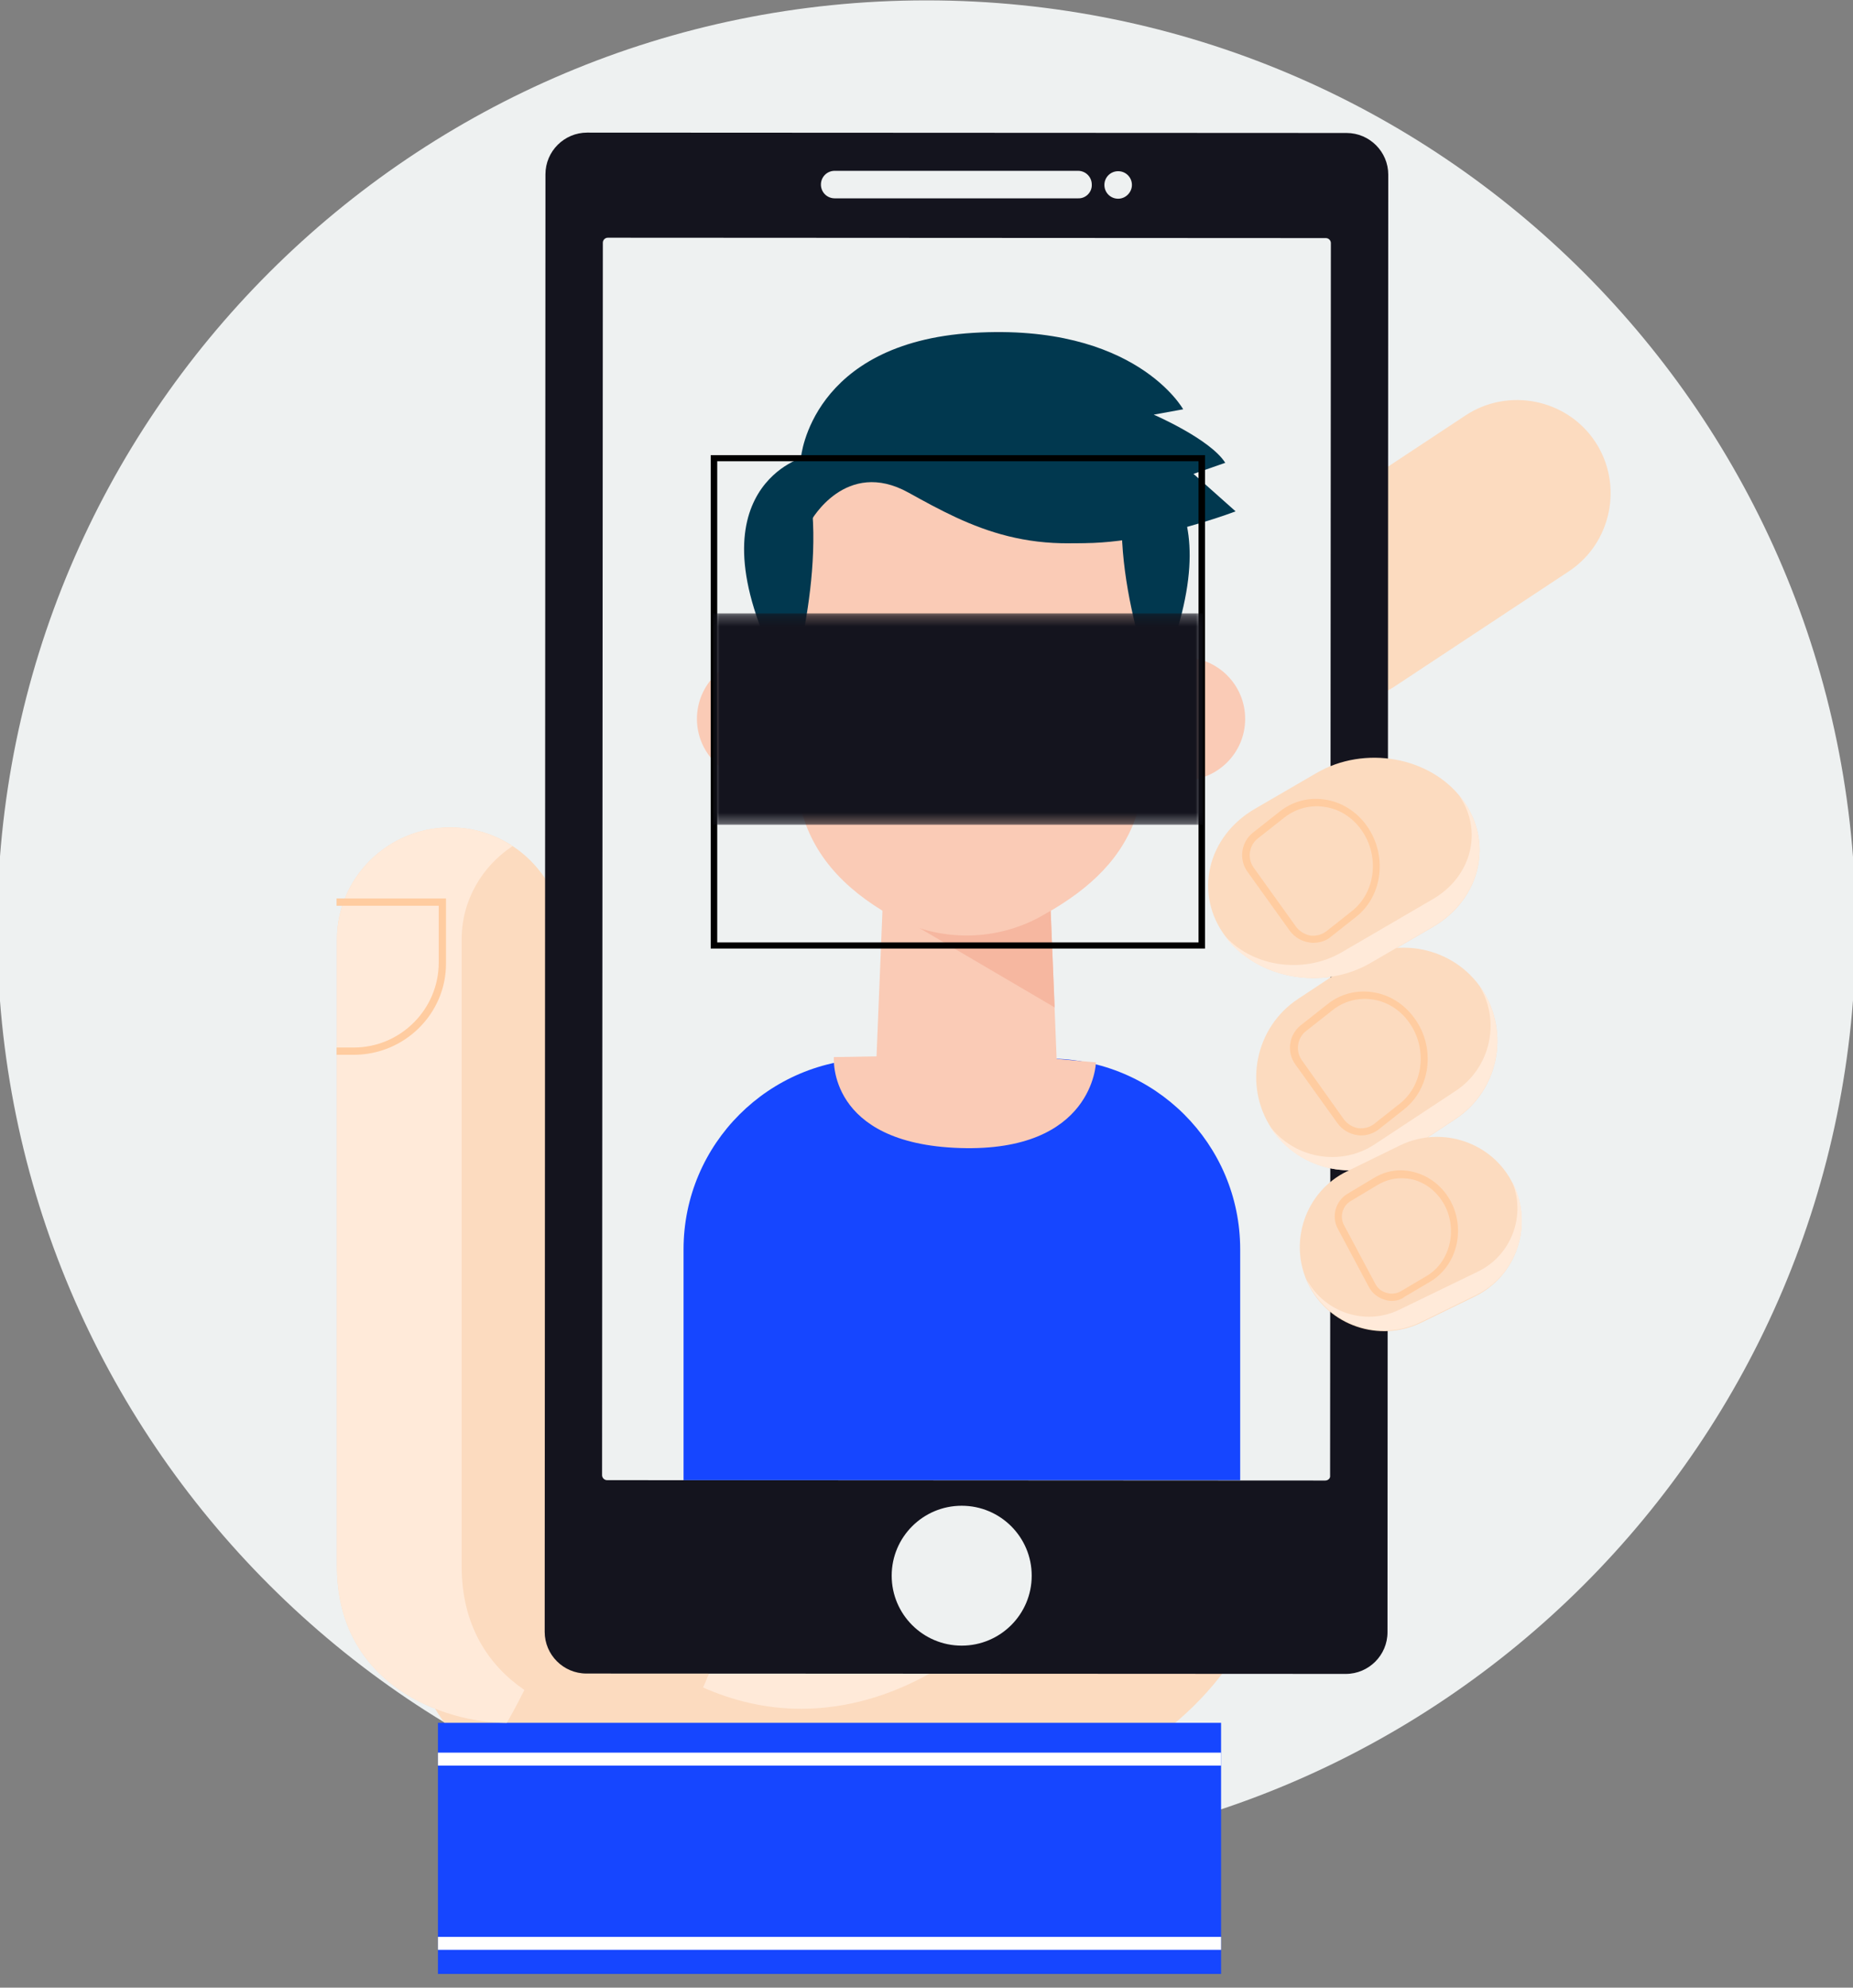 <?xml version="1.0" encoding="UTF-8"?> <svg xmlns="http://www.w3.org/2000/svg" width="179" height="192" viewBox="0 0 179 192" fill="none"><rect x="0" y="0" width="179" height="192" fill="#808080" stroke="none"/> <g clip-path="url(#clip0_2148_327)"> <path d="M89.499 179.375C139.076 179.375 179.265 139.229 179.265 89.706C179.265 40.182 139.076 0.036 89.499 0.036C39.922 0.036 -0.268 40.182 -0.268 89.706C-0.268 139.229 39.922 179.375 89.499 179.375Z" fill="#EEF1F1"></path> <path d="M151.549 55.189L134.734 66.3C130.595 69.032 124.94 67.888 122.206 63.753C119.471 59.619 120.617 53.971 124.756 51.239L141.571 40.127C145.71 37.395 151.364 38.539 154.099 42.674C156.834 46.809 155.688 52.457 151.549 55.189Z" fill="#FCDBBF"></path> <path d="M124.829 129.5C128.562 166.417 105.168 175.129 83.882 175.757C51.804 176.716 32.106 118.573 40.532 110.193C42.417 108.311 45.484 109.123 53.356 105.431C59.453 102.552 63.334 99.377 64.96 98.122C71.353 93.249 96.779 77.153 111.746 84.315C125.199 90.739 123.277 114.291 124.829 129.5Z" fill="#FCDBBF"></path> <path d="M113.003 125.477C110.01 143.049 96.225 164.497 78.043 165.051C50.658 165.863 33.843 116.1 41.013 108.975C42.602 107.388 45.226 108.089 51.952 104.878C57.163 102.404 60.452 99.71 61.893 98.639C67.362 94.467 89.056 80.698 101.842 86.826C113.336 92.289 115.221 112.593 113.003 125.477Z" fill="#FFEAD9"></path> <path d="M48.957 166.418C42.934 166.418 32.549 162.8 32.549 151.282V90.739C32.549 84.796 37.464 79.923 43.488 79.923C49.512 79.923 54.427 84.796 54.427 90.739V151.282C54.427 157.225 48.957 166.418 48.957 166.418Z" fill="#FCDBBF"></path> <path d="M54.427 172.803C63.061 172.803 70.06 163.928 70.06 152.979C70.06 142.031 63.061 133.155 54.427 133.155C45.794 133.155 38.795 142.031 38.795 152.979C38.795 163.928 45.794 172.803 54.427 172.803Z" fill="#FCDBBF"></path> <path d="M117.955 166.417H42.306V190.671H117.955V166.417Z" fill="#1646FF"></path> <path d="M117.955 187.09H42.306V188.345H117.955V187.09Z" fill="white"></path> <path d="M44.596 151.282V90.739C44.596 86.974 46.555 83.688 49.512 81.732C47.775 80.587 45.705 79.923 43.488 79.923C37.464 79.923 32.549 84.796 32.549 90.739V151.282C32.549 162.8 42.934 166.418 48.957 166.418C48.957 166.418 49.697 165.162 50.657 163.243C47.257 160.917 44.596 157.115 44.596 151.282Z" fill="#FFEAD9"></path> <path d="M117.955 169.297H42.306V170.552H117.955V169.297Z" fill="white"></path> <path d="M34.176 101.888H32.513V101.186H34.176C38.684 101.186 42.38 97.495 42.38 92.991V87.49H32.513V86.789H43.082V93.028C43.119 97.901 39.091 101.888 34.176 101.888Z" fill="#FFCCA0"></path> <path d="M130.003 161.692L56.645 161.655C54.428 161.655 52.617 159.846 52.617 157.631L52.691 16.832C52.691 14.617 54.502 12.809 56.719 12.809L130.077 12.845C132.295 12.845 134.106 14.654 134.106 16.869L134.032 157.668C134.032 159.883 132.221 161.692 130.003 161.692Z" fill="#14141E"></path> <path d="M128.007 143.012L58.641 142.976C58.382 142.976 58.16 142.754 58.16 142.496L58.234 23.441C58.234 23.182 58.456 22.961 58.715 22.961L128.081 22.998C128.34 22.998 128.562 23.219 128.562 23.478L128.488 142.533C128.525 142.791 128.303 143.012 128.007 143.012Z" fill="#EEF1F1"></path> <path d="M104.135 19.158H80.631C79.892 19.158 79.301 18.567 79.301 17.829C79.301 17.091 79.892 16.5 80.631 16.5H104.135C104.874 16.5 105.466 17.091 105.466 17.829C105.503 18.567 104.874 19.195 104.135 19.158Z" fill="#EEF1F1"></path> <path d="M108.014 19.195C107.275 19.195 106.684 18.604 106.684 17.866C106.684 17.128 107.275 16.537 108.014 16.537C108.753 16.537 109.344 17.128 109.344 17.866C109.344 18.567 108.753 19.195 108.014 19.195Z" fill="#EEF1F1"></path> <path d="M140.61 108.089L135.363 111.559C131.224 114.291 125.569 113.147 122.835 109.012C120.1 104.877 121.245 99.229 125.384 96.497L130.632 93.027C134.771 90.296 140.426 91.44 143.16 95.575C145.895 99.746 144.749 105.357 140.61 108.089Z" fill="#FCDBBF"></path> <path d="M143.159 95.575C143.085 95.464 143.011 95.39 142.937 95.279C144.97 98.676 143.972 103.142 140.646 105.357L132.811 110.526C129.485 112.741 124.977 111.892 122.611 108.717C122.685 108.828 122.722 108.938 122.796 109.012C125.531 113.147 131.185 114.291 135.324 111.559L140.572 108.089C144.748 105.357 145.894 99.746 143.159 95.575Z" fill="#FFEAD9"></path> <path d="M131.481 109.677C131.333 109.677 131.222 109.677 131.075 109.64C130.335 109.529 129.67 109.123 129.227 108.533L125.125 102.811C124.275 101.629 124.496 99.968 125.642 99.045L128.266 96.978C129.485 96.018 131.001 95.612 132.553 95.834C134.179 96.055 135.657 96.978 136.655 98.381C138.688 101.186 138.207 105.136 135.62 107.167L133.144 109.123C132.701 109.456 132.109 109.677 131.481 109.677ZM129.818 108.127C130.151 108.57 130.631 108.865 131.185 108.976C131.74 109.049 132.294 108.902 132.738 108.57L135.214 106.613C137.505 104.804 137.911 101.297 136.138 98.787C135.251 97.532 133.957 96.719 132.516 96.535C131.185 96.35 129.818 96.719 128.783 97.532L126.159 99.599C125.309 100.263 125.125 101.519 125.753 102.405L129.818 108.127Z" fill="#FFCCA0"></path> <path d="M142.421 125.256L137.284 127.766C133.256 129.722 128.34 128.061 126.382 124.037C124.423 120.013 126.086 115.104 130.114 113.147L135.251 110.637C139.279 108.68 144.195 110.341 146.153 114.365C148.149 118.389 146.486 123.299 142.421 125.256Z" fill="#FCDBBF"></path> <path d="M146.189 114.366C146.152 114.255 146.078 114.181 146.041 114.07C147.445 117.356 146.041 121.232 142.789 122.819L135.176 126.511C131.924 128.098 128.006 126.806 126.27 123.669C126.306 123.779 126.343 123.853 126.38 123.964C128.339 127.988 133.254 129.686 137.282 127.692L142.419 125.182C146.485 123.299 148.148 118.39 146.189 114.366Z" fill="#FFEAD9"></path> <path d="M134.439 125.662C134.218 125.662 133.996 125.625 133.774 125.551C133.109 125.366 132.555 124.923 132.222 124.296L129.229 118.684C128.6 117.503 129.007 116.027 130.152 115.325L132.739 113.775C133.959 113.036 135.363 112.852 136.731 113.258C138.172 113.664 139.391 114.661 140.131 116.027C141.609 118.795 140.722 122.302 138.135 123.816L135.696 125.256C135.326 125.551 134.883 125.662 134.439 125.662ZM135.363 113.812C134.587 113.812 133.811 114.033 133.109 114.439L130.522 115.99C129.672 116.469 129.376 117.54 129.857 118.389L132.85 124C133.072 124.443 133.478 124.776 133.959 124.886C134.439 125.034 134.957 124.96 135.363 124.702L137.802 123.262C140.057 121.933 140.833 118.832 139.539 116.396C138.874 115.177 137.839 114.328 136.583 113.959C136.139 113.848 135.733 113.812 135.363 113.812Z" fill="#FFCCA0"></path> <path d="M119.802 142.975H66.031V120.678C66.031 110.526 74.272 102.257 84.472 102.257H101.361C111.524 102.257 119.802 110.489 119.802 120.678V142.975V142.975Z" fill="#1646FF"></path> <path d="M138.392 89.558L132.479 92.991C127.823 95.723 121.466 94.578 118.399 90.481C115.295 86.383 116.588 80.809 121.245 78.114L127.158 74.68C131.814 71.949 138.171 73.093 141.238 77.191C144.342 81.288 143.049 86.863 138.392 89.558Z" fill="#FCDBBF"></path> <path d="M141.238 77.191C141.164 77.08 141.09 77.006 140.98 76.895C143.271 80.255 142.162 84.685 138.393 86.863L129.597 91.994C125.828 94.172 120.765 93.36 118.141 90.185C118.215 90.296 118.288 90.407 118.362 90.481C121.467 94.578 127.786 95.723 132.443 92.991L138.356 89.558C143.049 86.863 144.343 81.288 141.238 77.191Z" fill="#FFEAD9"></path> <path d="M126.862 91.071C126.714 91.071 126.603 91.071 126.455 91.034C125.716 90.923 125.051 90.517 124.608 89.926L120.505 84.204C119.655 83.023 119.877 81.362 121.023 80.439L123.647 78.371C124.866 77.412 126.381 77.005 127.934 77.227C129.56 77.448 131.038 78.371 132.036 79.774C134.031 82.58 133.588 86.53 131.001 88.56L128.525 90.517C128.081 90.886 127.49 91.071 126.862 91.071ZM125.199 89.52C125.531 89.963 126.012 90.258 126.566 90.369C127.121 90.443 127.675 90.295 128.118 89.963L130.594 88.007C132.886 86.198 133.292 82.691 131.518 80.18C130.631 78.925 129.338 78.113 127.86 77.928C126.529 77.744 125.199 78.113 124.127 78.925L121.503 80.993C120.653 81.657 120.468 82.912 121.097 83.798L125.199 89.52Z" fill="#FFCCA0"></path> <path d="M92.9 158.96C96.635 158.96 99.663 155.935 99.663 152.204C99.663 148.473 96.635 145.448 92.9 145.448C89.165 145.448 86.137 148.473 86.137 152.204C86.137 155.935 89.165 158.96 92.9 158.96Z" fill="#EEF1F1"></path> <path d="M102.138 103.955L101.325 83.799L85.433 83.356L84.473 106.982C84.362 109.566 86.616 109.086 89.203 108.975L97.962 108.532C100.401 108.385 102.249 106.354 102.138 103.955Z" fill="#FACBB6"></path> <path d="M86.023 88.007L101.878 97.31L101.323 83.799L86.023 88.007Z" fill="#F6B7A0"></path> <path d="M120.283 69.439C120.283 72.724 117.622 75.382 114.333 75.382C111.044 75.382 108.383 72.724 108.383 69.439C108.383 66.153 111.044 63.495 114.333 63.495C117.622 63.495 120.283 66.153 120.283 69.439Z" fill="#FACBB6"></path> <path d="M73.274 75.382C76.56 75.382 79.224 72.721 79.224 69.439C79.224 66.156 76.56 63.495 73.274 63.495C69.988 63.495 67.324 66.156 67.324 69.439C67.324 72.721 69.988 75.382 73.274 75.382Z" fill="#FACBB6"></path> <path d="M112.3 58.807C112.3 66.374 111.192 72.909 110.12 77.56C109.048 82.101 106.018 85.275 101.768 87.823L100.992 88.266C96.446 90.998 90.681 91.071 86.061 88.45C81.442 85.829 78.227 82.359 77.229 77.486C75.418 68.626 75.233 58.807 75.233 58.807C75.233 58.807 73.496 39.684 93.49 40.053C113.483 40.459 112.3 58.807 112.3 58.807Z" fill="#FACBB6"></path> <path d="M76.306 66.596C76.306 66.596 80.519 53.011 77.451 44.225C77.488 44.225 65.699 47.584 76.306 66.596Z" fill="#01384F"></path> <path d="M111.562 66.596C111.562 66.596 106.241 53.011 109.308 44.225C109.271 44.225 120.284 46.919 111.562 66.596Z" fill="#01384F"></path> <path d="M78.336 50.315C78.336 50.315 81.699 44.224 87.76 47.584C93.82 50.943 99.807 54.155 110.636 51.497L109.194 44.187C109.194 44.187 94.153 28.203 77.375 44.187L78.336 50.315Z" fill="#01384F"></path> <path d="M77.375 44.188C77.375 44.188 78.336 33.113 94.005 32.153C109.675 31.193 114.294 39.536 114.294 39.536L111.449 40.053C111.449 40.053 116.918 42.416 118.359 44.705L115.292 45.775L119.357 49.393C119.357 49.393 106.57 54.34 99.512 51.682L93.636 42.822L77.375 44.188Z" fill="#01384F"></path> <path d="M87.169 101.998L80.554 102.109C80.554 102.109 79.852 110.489 92.749 110.895C105.647 111.301 105.869 102.626 105.869 102.626L98.884 101.998H87.169V101.998Z" fill="#FACBB6"></path> <path d="M116.404 91.625H68.656V43.966H116.404V91.625V91.625ZM69.284 91.034H115.775V44.556H69.284V91.034Z" fill="black"></path> <mask id="mask0_2148_327" style="mask-type:alpha" maskUnits="userSpaceOnUse" x="68" y="59" width="49" height="21"> <path d="M116.218 59.249H68.877V79.664H116.218V59.249Z" fill="url(#paint0_linear_2148_327)"></path> </mask> <g mask="url(#mask0_2148_327)"> <path d="M116.218 59.249H68.877V79.664H116.218V59.249Z" fill="#14141E"></path> </g> </g> <defs> <linearGradient id="paint0_linear_2148_327" x1="92.524" y1="57.59" x2="92.524" y2="78.727" gradientUnits="userSpaceOnUse"> <stop stop-color="white"></stop> <stop offset="1"></stop> </linearGradient> <clipPath id="clip0_2148_327"> <rect width="179" height="192" fill="white"></rect> </clipPath> </defs> </svg> 
